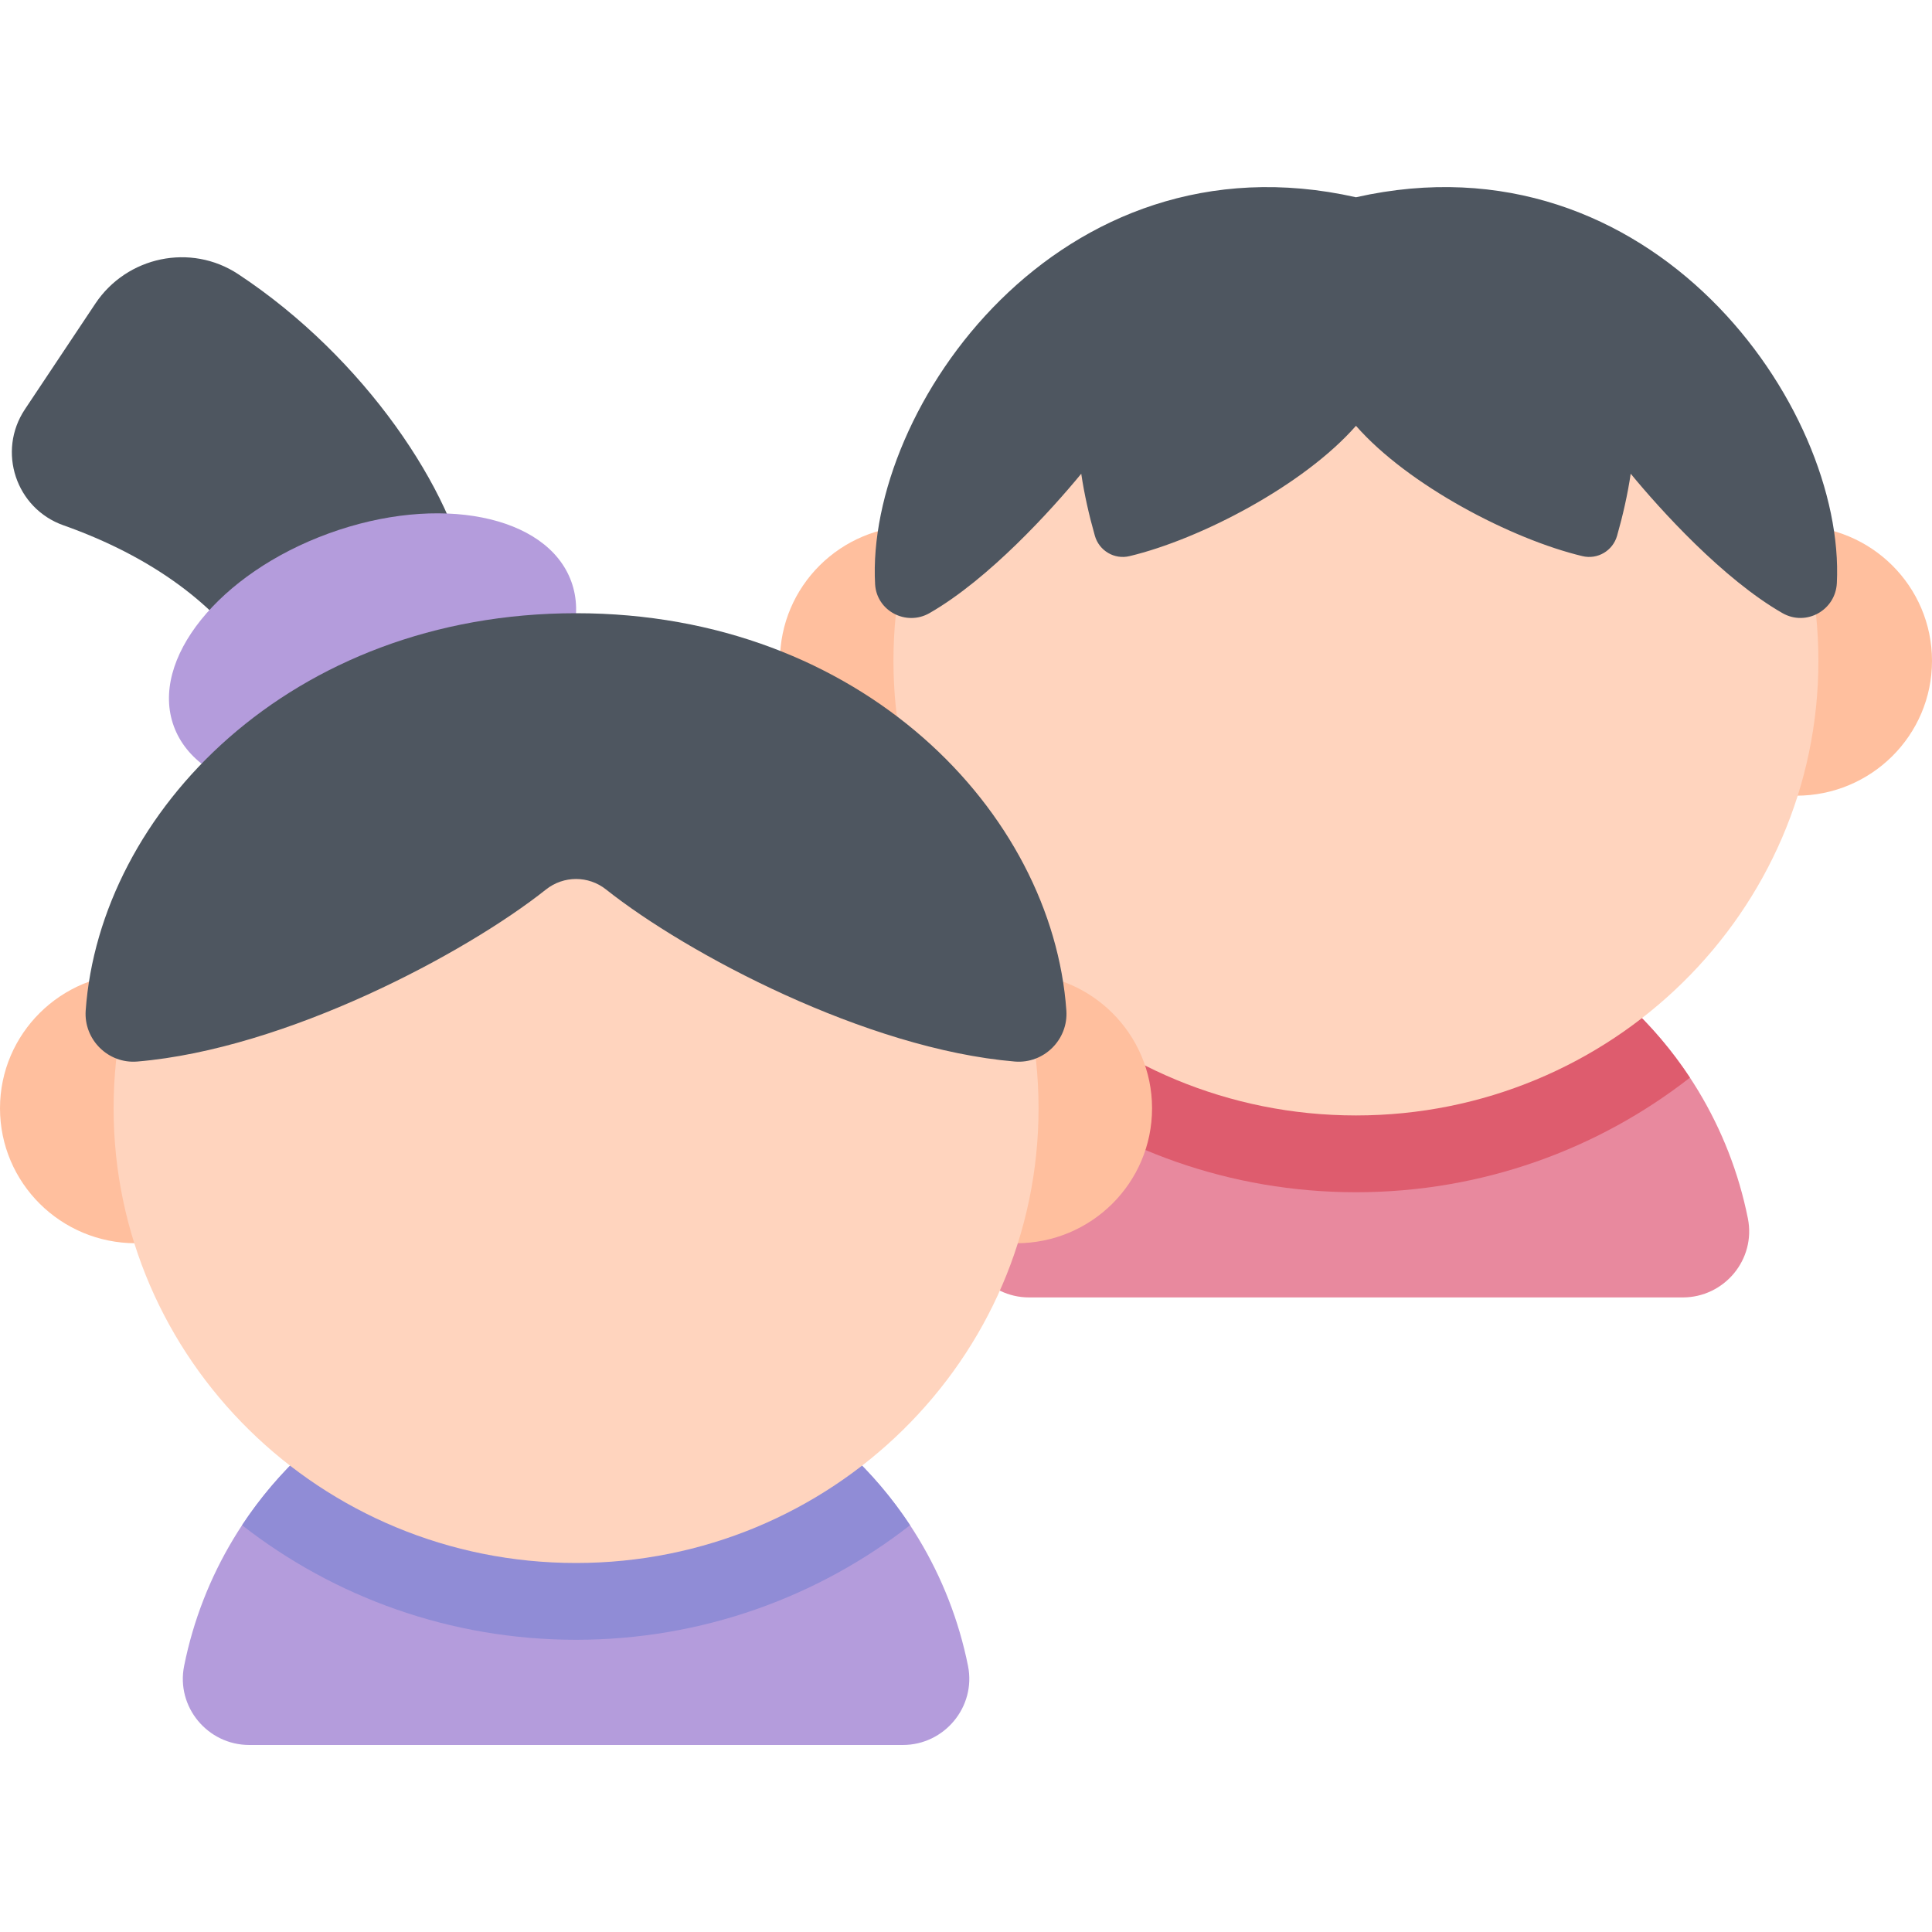 <svg width="20" height="20" viewBox="0 0 20 20" fill="none" xmlns="http://www.w3.org/2000/svg">
<path d="M10.654 13.431C10.223 13.431 9.895 13.037 9.979 12.613C10.359 10.719 12.031 9.292 14.037 9.292C16.043 9.292 17.715 10.719 18.094 12.613C18.179 13.037 17.851 13.431 17.419 13.431H10.654Z" fill="#E8899E"/>
<path d="M10.579 11.156C11.531 11.898 12.732 12.342 14.037 12.342C15.341 12.342 16.543 11.898 17.494 11.156C16.754 10.034 15.482 9.292 14.037 9.292C12.591 9.292 11.319 10.034 10.579 11.156Z" fill="#DE5C6E"/>
<path d="M9.479 8.237C10.255 8.237 10.884 7.612 10.884 6.841C10.884 6.069 10.255 5.444 9.479 5.444C8.703 5.444 8.074 6.069 8.074 6.841C8.074 7.612 8.703 8.237 9.479 8.237Z" fill="#FFBF9E"/>
<path d="M18.595 8.237C19.371 8.237 20 7.612 20 6.841C20 6.069 19.371 5.444 18.595 5.444C17.819 5.444 17.19 6.069 17.19 6.841C17.19 7.612 17.819 8.237 18.595 8.237Z" fill="#FFBF9E"/>
<path d="M14.037 11.547C16.681 11.547 18.824 9.44 18.824 6.841C18.824 4.241 16.681 2.134 14.037 2.134C11.393 2.134 9.249 4.241 9.249 6.841C9.249 9.44 11.393 11.547 14.037 11.547Z" fill="#FFD4BE"/>
<path d="M14.037 2.042C10.961 1.35 8.959 4.232 9.059 6.048C9.075 6.325 9.381 6.485 9.622 6.347C10.238 5.994 10.887 5.276 11.193 4.904C11.224 5.115 11.275 5.339 11.334 5.546C11.378 5.701 11.536 5.795 11.693 5.757C12.425 5.582 13.495 5.025 14.037 4.408C14.578 5.025 15.649 5.582 16.381 5.757C16.538 5.795 16.696 5.701 16.74 5.546C16.799 5.339 16.85 5.115 16.881 4.904C17.187 5.276 17.836 5.994 18.452 6.347C18.697 6.487 19.001 6.318 19.015 6.036C19.106 4.219 17.106 1.351 14.037 2.042Z" fill="#4E5660"/>
<path d="M2.581 18.064C2.149 18.064 1.821 17.669 1.906 17.246C2.285 15.352 3.958 13.925 5.963 13.925C7.969 13.925 9.641 15.352 10.021 17.246C10.105 17.669 9.777 18.064 9.346 18.064H2.581Z" fill="#B49CDC"/>
<path d="M2.506 15.789C3.457 16.531 4.658 16.975 5.963 16.975C7.268 16.975 8.469 16.531 9.421 15.789C8.681 14.666 7.409 13.925 5.963 13.925C4.518 13.925 3.246 14.666 2.506 15.789Z" fill="#908CD6"/>
<path d="M1.405 12.87C2.181 12.87 2.81 12.245 2.81 11.473C2.81 10.702 2.181 10.077 1.405 10.077C0.629 10.077 0 10.702 0 11.473C0 12.245 0.629 12.87 1.405 12.87Z" fill="#FFBF9E"/>
<path d="M10.521 12.87C11.297 12.87 11.926 12.245 11.926 11.473C11.926 10.702 11.297 10.077 10.521 10.077C9.745 10.077 9.116 10.702 9.116 11.473C9.116 12.245 9.745 12.87 10.521 12.87Z" fill="#FFBF9E"/>
<path d="M5.963 16.18C8.607 16.18 10.751 14.073 10.751 11.473C10.751 8.874 8.607 6.767 5.963 6.767C3.319 6.767 1.176 8.874 1.176 11.473C1.176 14.073 3.319 16.18 5.963 16.18Z" fill="#FFD4BE"/>
<path d="M4.856 6.037C4.696 5.092 3.78 3.705 2.466 2.838C1.975 2.514 1.313 2.654 0.987 3.143L0.258 4.237C-0.032 4.672 0.164 5.264 0.657 5.438C1.561 5.758 2.264 6.264 2.656 6.91L4.856 6.037Z" fill="#4E5660"/>
<path d="M4.31 8.015C5.447 7.602 6.165 6.709 5.914 6.02C5.664 5.331 4.54 5.108 3.403 5.522C2.267 5.935 1.548 6.829 1.799 7.517C2.05 8.206 3.174 8.429 4.31 8.015Z" fill="#B49CDC"/>
<path d="M5.963 6.348C8.92 6.348 10.893 8.41 11.039 10.461C11.06 10.762 10.806 11.014 10.505 10.989C8.966 10.859 7.11 9.872 6.274 9.208C6.092 9.063 5.835 9.063 5.652 9.208C4.816 9.872 2.96 10.859 1.421 10.989C1.12 11.014 0.866 10.762 0.887 10.461C1.033 8.41 3.006 6.348 5.963 6.348Z" fill="#4E5660"/>
</svg>
